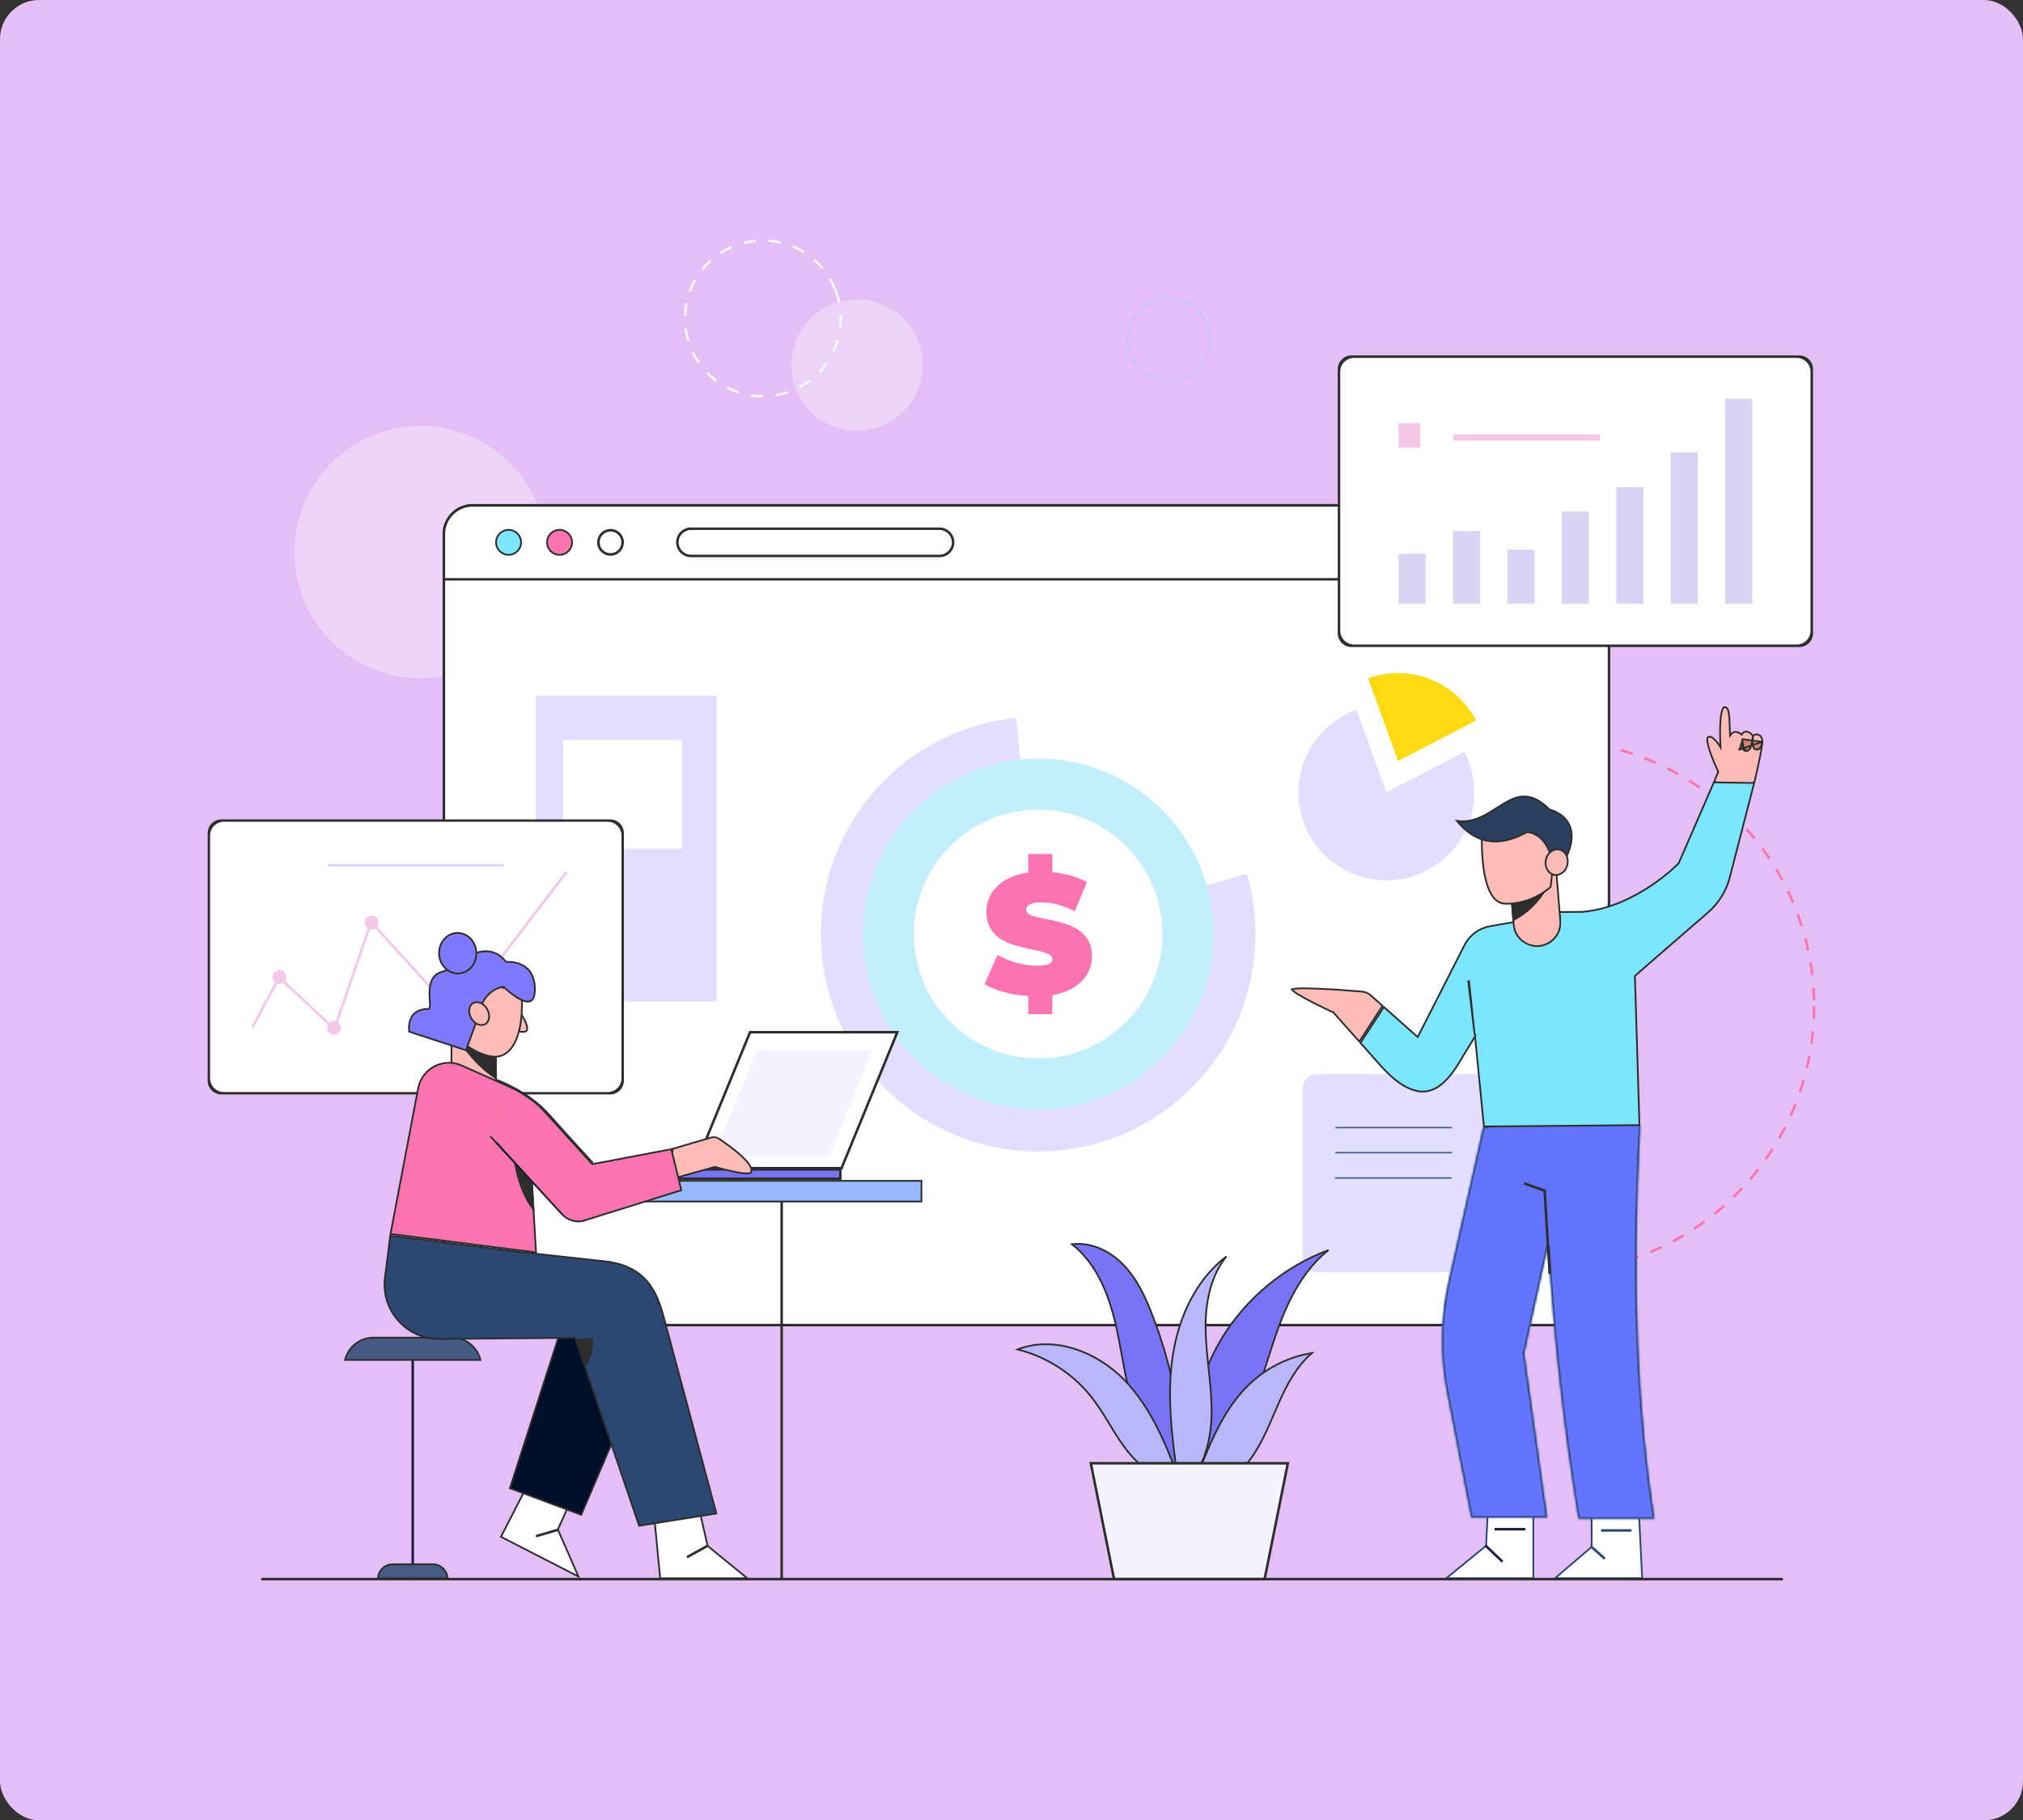 <svg width="828" height="745" viewBox="0 0 828 745" fill="none" xmlns="http://www.w3.org/2000/svg">
<rect x="0" y="0" width="828" height="745" fill="#333333" stroke="none"/>
<rect width="828" height="745" rx="16" fill="#E3BFF5"/>
<path opacity="0.4" d="M208.662 262.498C228.833 242.328 228.833 209.625 208.662 189.455C188.492 169.285 155.79 169.285 135.62 189.455C115.449 209.625 115.449 242.328 135.619 262.498C155.79 282.668 188.492 282.668 208.662 262.498Z" fill="white" fill-opacity="0.8"/>
<path opacity="0.4" d="M350.793 176.334C365.663 176.334 377.718 164.279 377.718 149.409C377.718 134.539 365.663 122.484 350.793 122.484C335.923 122.484 323.869 134.539 323.869 149.409C323.869 164.279 335.923 176.334 350.793 176.334Z" fill="white" fill-opacity="0.8"/>
<path d="M312.245 162.713C310.58 162.713 308.898 162.582 307.249 162.323L307.408 161.309C309.005 161.56 310.633 161.687 312.247 161.687L312.435 161.686L312.441 162.712L312.245 162.713ZM317.629 162.259L317.457 161.247C319.106 160.968 320.75 160.55 322.344 160.007L322.675 160.978C321.029 161.539 319.331 161.97 317.629 162.259ZM302.186 161.105C300.539 160.567 298.924 159.891 297.384 159.096L297.854 158.184C299.345 158.954 300.91 159.608 302.505 160.13L302.186 161.105ZM327.453 158.913L326.972 158.007C328.458 157.219 329.887 156.305 331.22 155.293L331.841 156.11C330.464 157.156 328.988 158.099 327.453 158.913ZM292.963 156.348C291.569 155.317 290.248 154.166 289.04 152.927L289.774 152.21C290.944 153.41 292.222 154.524 293.573 155.522L292.963 156.348ZM335.719 152.637L334.975 151.93C336.129 150.715 337.194 149.395 338.14 148.007L338.988 148.585C338.01 150.019 336.911 151.382 335.719 152.637ZM285.718 148.918C284.725 147.501 283.84 145.99 283.085 144.427L284.01 143.98C284.74 145.495 285.597 146.957 286.558 148.329L285.718 148.918ZM341.566 144.063L340.637 143.628C341.349 142.107 341.944 140.518 342.405 138.906L343.392 139.187C342.916 140.852 342.302 142.493 341.566 144.063ZM281.202 139.574C280.703 137.909 280.337 136.196 280.114 134.482L281.132 134.349C281.348 136.009 281.703 137.668 282.185 139.28L281.202 139.574ZM344.415 134.083L343.396 133.962C343.539 132.753 343.611 131.524 343.611 130.309C343.611 129.849 343.601 129.383 343.58 128.924L344.605 128.878C344.626 129.352 344.637 129.834 344.637 130.309C344.637 131.565 344.562 132.834 344.415 134.083ZM280.886 129.312L279.861 129.279C279.917 127.549 280.115 125.808 280.449 124.105L281.456 124.303C281.132 125.951 280.94 127.637 280.886 129.312ZM342.949 123.923C342.606 122.287 342.126 120.659 341.523 119.086L342.48 118.718C343.104 120.343 343.599 122.023 343.953 123.712L342.949 123.923ZM282.821 119.449L281.858 119.093C282.459 117.468 283.196 115.88 284.048 114.371L284.942 114.875C284.116 116.337 283.403 117.875 282.821 119.449ZM341.429 118.846C340.814 117.279 340.07 115.754 339.219 114.315L340.102 113.793C340.981 115.279 341.749 116.853 342.384 118.471L341.429 118.846ZM287.764 110.699L286.963 110.058C288.047 108.703 289.247 107.428 290.532 106.268L291.22 107.029C289.976 108.153 288.813 109.388 287.764 110.699ZM336.311 110.199C335.236 108.913 334.047 107.704 332.778 106.606L333.449 105.829C334.761 106.964 335.988 108.212 337.099 109.541L336.311 110.199ZM295.222 103.966L294.666 103.103C296.118 102.168 297.662 101.34 299.255 100.645L299.665 101.585C298.123 102.259 296.628 103.06 295.222 103.966ZM328.712 103.626C327.284 102.746 325.772 101.975 324.222 101.333L324.614 100.385C326.215 101.047 327.775 101.844 329.25 102.752L328.712 103.626ZM304.432 99.939L304.175 98.945C305.857 98.51 307.582 98.21 309.305 98.053L309.398 99.075C307.731 99.228 306.06 99.518 304.432 99.939ZM319.423 99.784C317.789 99.398 316.112 99.142 314.439 99.023L314.512 98C316.24 98.123 317.971 98.387 319.66 98.786L319.423 99.784Z" fill="#F4F6F9"/>
<path d="M635.471 521.267L635.453 520.241C637.153 520.212 638.869 520.143 640.554 520.035L640.619 521.059C638.919 521.167 637.187 521.237 635.471 521.267ZM630.319 521.237C628.61 521.188 626.879 521.098 625.175 520.969L625.252 519.947C626.941 520.074 628.656 520.163 630.349 520.212L630.319 521.237ZM645.75 520.61L645.637 519.591C647.322 519.403 649.024 519.174 650.695 518.908L650.856 519.921C649.17 520.189 647.452 520.421 645.75 520.61ZM620.048 520.461C618.354 520.253 616.639 520.001 614.95 519.712L615.123 518.701C616.797 518.987 618.496 519.237 620.173 519.443L620.048 520.461ZM655.924 518.993L655.715 517.988C657.378 517.642 659.05 517.253 660.686 516.832L660.941 517.825C659.291 518.25 657.602 518.643 655.924 518.993ZM609.895 518.724C608.224 518.356 606.54 517.944 604.89 517.498L605.158 516.507C606.792 516.949 608.461 517.358 610.115 517.722L609.895 518.724ZM665.899 516.421L665.597 515.44C667.217 514.94 668.845 514.394 670.435 513.818L670.785 514.784C669.179 515.364 667.535 515.915 665.899 516.421ZM599.951 516.034C598.324 515.51 596.683 514.938 595.074 514.335L595.434 513.374C597.028 513.972 598.654 514.538 600.265 515.058L599.951 516.034ZM675.574 512.921L675.18 511.973C676.735 511.326 678.301 510.631 679.834 509.906L680.272 510.834C678.725 511.565 677.145 512.267 675.574 512.921ZM590.284 512.406C588.709 511.728 587.13 511.003 585.593 510.252L586.043 509.331C587.566 510.074 589.129 510.792 590.689 511.463L590.284 512.406ZM684.869 508.527L684.387 507.621C685.879 506.827 687.373 505.987 688.829 505.122L689.353 506.004C687.883 506.877 686.375 507.726 684.869 508.527ZM581.01 507.88C579.512 507.059 578.01 506.19 576.546 505.295L577.08 504.42C578.531 505.306 580.019 506.167 581.503 506.98L581.01 507.88ZM693.715 503.273L693.15 502.416C694.567 501.482 695.976 500.505 697.34 499.511L697.945 500.34C696.568 501.343 695.145 502.33 693.715 503.273ZM572.209 502.503C570.797 501.546 569.384 500.539 568.01 499.512L568.625 498.69C569.985 499.708 571.386 500.705 572.785 501.654L572.209 502.503ZM702.033 497.21L701.391 496.41C702.711 495.35 704.023 494.245 705.293 493.123L705.972 493.892C704.69 495.024 703.365 496.14 702.033 497.21ZM563.956 496.326C562.635 495.237 561.323 494.103 560.057 492.956L560.747 492.196C562.001 493.332 563.3 494.456 564.609 495.534L563.956 496.326ZM709.752 490.393L709.038 489.656C710.253 488.477 711.458 487.252 712.617 486.017L713.365 486.719C712.195 487.966 710.979 489.202 709.752 490.393ZM556.321 489.407C555.106 488.198 553.907 486.947 552.756 485.689L553.512 484.996C554.653 486.242 555.841 487.482 557.045 488.68L556.321 489.407ZM716.803 482.88L716.023 482.214C717.126 480.922 718.211 479.589 719.248 478.254L720.058 478.884C719.012 480.231 717.917 481.576 716.803 482.88ZM549.369 481.809C548.274 480.493 547.197 479.136 546.168 477.776L546.986 477.157C548.005 478.505 549.072 479.849 550.157 481.152L549.369 481.809ZM723.123 474.737L722.284 474.147C723.261 472.758 724.217 471.33 725.125 469.901L725.99 470.451C725.074 471.893 724.11 473.335 723.123 474.737ZM543.161 473.597C542.196 472.188 541.252 470.737 540.353 469.284L541.226 468.744C542.116 470.184 543.052 471.622 544.007 473.017L543.161 473.597ZM728.653 466.034L727.763 465.525C728.603 464.055 729.42 462.542 730.192 461.029L731.106 461.495C730.327 463.023 729.501 464.55 728.653 466.034ZM537.752 464.844C536.923 463.35 536.119 461.817 535.364 460.288L536.283 459.834C537.032 461.348 537.828 462.867 538.649 464.346L537.752 464.844ZM733.343 456.843L732.407 456.421C733.108 454.87 733.779 453.285 734.402 451.711L735.356 452.089C734.727 453.678 734.05 455.277 733.343 456.843ZM533.193 455.627C532.509 454.062 531.853 452.461 531.246 450.87L532.205 450.504C532.806 452.08 533.455 453.665 534.133 455.215L533.193 455.627ZM737.141 447.244L736.171 446.912C736.718 445.311 737.235 443.673 737.707 442.045L738.692 442.33C738.216 443.975 737.694 445.628 737.141 447.244ZM529.522 446.015C528.987 444.386 528.485 442.727 528.03 441.083L529.019 440.81C529.469 442.438 529.966 444.082 530.497 445.694L529.522 446.015ZM740.007 437.349L739.009 437.11C739.402 435.466 739.762 433.787 740.078 432.12L741.086 432.311C740.767 433.994 740.404 435.69 740.007 437.349ZM526.774 436.086C526.398 434.424 526.056 432.725 525.756 431.035L526.766 430.856C527.063 432.53 527.403 434.213 527.775 435.859L526.774 436.086ZM741.924 427.227L740.908 427.084C741.144 425.412 741.344 423.707 741.501 422.015L742.522 422.11C742.363 423.818 742.162 425.54 741.924 427.227ZM524.978 425.943C524.76 424.252 524.579 422.529 524.439 420.819L525.462 420.736C525.6 422.429 525.779 424.137 525.995 425.812L524.978 425.943ZM742.881 416.971L741.856 416.924C741.934 415.238 741.974 413.521 741.974 411.822H743C743 413.537 742.96 415.27 742.881 416.971ZM524.142 415.676C524.098 414.403 524.076 413.106 524.076 411.822C524.076 411.388 524.078 410.956 524.083 410.524L525.109 410.536C525.104 410.964 525.102 411.392 525.102 411.822C525.102 413.094 525.124 414.379 525.167 415.641L524.142 415.676ZM741.945 409.3C741.907 407.604 741.827 405.889 741.711 404.201L742.734 404.13C742.852 405.833 742.932 407.564 742.971 409.277L741.945 409.3ZM525.287 405.435L524.262 405.376C524.362 403.664 524.502 401.936 524.681 400.241L525.702 400.349C525.524 402.028 525.385 403.739 525.287 405.435ZM741.238 399.12C741.042 397.441 740.803 395.741 740.528 394.066L741.54 393.9C741.818 395.59 742.06 397.306 742.257 399.001L741.238 399.12ZM526.354 395.288L525.34 395.133C525.599 393.44 525.901 391.734 526.239 390.06L527.245 390.263C526.91 391.921 526.611 393.612 526.354 395.288ZM739.579 389.051C739.226 387.398 738.828 385.728 738.395 384.087L739.387 383.825C739.824 385.482 740.226 387.168 740.582 388.837L739.579 389.051ZM528.372 385.285L527.377 385.035C527.795 383.376 528.257 381.705 528.752 380.069L529.734 380.367C529.244 381.986 528.785 383.642 528.372 385.285ZM736.976 379.185C736.467 377.569 735.912 375.944 735.327 374.355L736.29 374.001C736.88 375.604 737.44 377.245 737.955 378.876L736.976 379.185ZM531.332 375.505L530.366 375.162C530.94 373.546 531.56 371.923 532.21 370.339L533.159 370.728C532.515 372.297 531.901 373.905 531.332 375.505ZM733.455 369.62C732.799 368.068 732.095 366.506 731.362 364.978L732.287 364.534C733.027 366.076 733.738 367.653 734.4 369.221L733.455 369.62ZM535.21 366.043L534.28 365.609C535.002 364.062 535.773 362.506 536.571 360.985L537.479 361.462C536.689 362.969 535.925 364.51 535.21 366.043ZM729.05 360.437C728.25 358.953 727.401 357.463 726.527 356.01L727.407 355.481C728.289 356.948 729.146 358.452 729.954 359.951L729.05 360.437ZM539.963 356.995L539.078 356.476C539.944 355.001 540.858 353.526 541.793 352.091L542.653 352.651C541.726 354.073 540.82 355.535 539.963 356.995ZM723.797 351.704C722.859 350.297 721.873 348.893 720.867 347.53L721.693 346.921C722.708 348.297 723.703 349.715 724.65 351.135L723.797 351.704ZM545.544 348.44L544.712 347.84C545.711 346.455 546.759 345.072 547.825 343.731L548.629 344.369C547.572 345.698 546.534 347.068 545.544 348.44ZM717.744 343.496C716.677 342.182 715.564 340.876 714.435 339.612L715.201 338.929C716.34 340.204 717.464 341.523 718.541 342.849L717.744 343.496ZM551.9 340.449L551.128 339.773C552.256 338.485 553.428 337.207 554.611 335.976L555.351 336.686C554.178 337.906 553.017 339.173 551.9 340.449ZM710.948 335.887C709.76 334.676 708.529 333.478 707.289 332.328L707.987 331.576C709.238 332.737 710.481 333.946 711.681 335.169L710.948 335.887ZM558.973 333.091L558.267 332.346C559.509 331.169 560.795 330.007 562.089 328.892L562.759 329.669C561.477 330.774 560.203 331.925 558.973 333.091ZM703.467 328.943C702.176 327.852 700.838 326.775 699.49 325.74L700.114 324.927C701.475 325.971 702.826 327.059 704.129 328.16L703.467 328.943ZM566.699 326.429L566.066 325.621C567.41 324.567 568.798 323.531 570.191 322.54L570.786 323.376C569.406 324.358 568.031 325.384 566.699 326.429ZM695.365 322.727C693.972 321.758 692.538 320.81 691.104 319.91L691.649 319.041C693.097 319.95 694.544 320.906 695.951 321.885L695.365 322.727ZM575.01 320.521L574.455 319.657C575.893 318.734 577.371 317.833 578.849 316.979L579.363 317.867C577.899 318.713 576.435 319.606 575.01 320.521ZM686.712 317.296C685.235 316.463 683.718 315.654 682.202 314.892L682.663 313.976C684.193 314.745 685.725 315.562 687.216 316.403L686.712 317.296ZM583.834 315.422L583.363 314.51C584.878 313.728 586.433 312.97 587.987 312.258L588.414 313.191C586.875 313.896 585.335 314.647 583.834 315.422ZM677.582 312.703C676.031 312.013 674.443 311.351 672.861 310.735L673.233 309.779C674.83 310.401 676.433 311.069 677.998 311.766L677.582 312.703ZM593.092 311.18L592.709 310.228C594.298 309.588 595.921 308.98 597.533 308.419L597.87 309.388C596.274 309.943 594.666 310.546 593.092 311.18ZM668.051 308.993C666.444 308.455 664.804 307.947 663.175 307.485L663.455 306.498C665.099 306.964 666.755 307.477 668.378 308.021L668.051 308.993ZM602.729 307.825L602.438 306.841C604.075 306.357 605.748 305.904 607.412 305.497L607.656 306.494C606.008 306.897 604.351 307.345 602.729 307.825ZM658.234 306.21C656.584 305.826 654.904 305.476 653.237 305.171L653.422 304.161C655.104 304.47 656.801 304.823 658.466 305.211L658.234 306.21ZM612.641 305.398L612.444 304.39C614.122 304.063 615.831 303.771 617.522 303.523L617.671 304.539C615.996 304.784 614.303 305.073 612.641 305.398ZM648.197 304.368C646.519 304.141 644.812 303.951 643.125 303.804L643.214 302.782C644.918 302.931 646.641 303.123 648.335 303.351L648.197 304.368ZM622.736 303.917L622.635 302.896C624.333 302.728 626.061 302.597 627.772 302.509L627.825 303.534C626.13 303.621 624.418 303.75 622.736 303.917ZM638.032 303.477C636.541 303.416 635.03 303.385 633.538 303.385C633.332 303.385 633.131 303.386 632.929 303.387L632.923 302.361C633.128 302.36 633.336 302.361 633.539 302.359C635.043 302.359 636.57 302.391 638.074 302.452L638.032 303.477Z" fill="#FB74AF"/>
<path d="M478.422 156.446C468.876 156.446 461.109 148.679 461.109 139.133C461.109 129.587 468.876 121.82 478.422 121.82C487.968 121.82 495.735 129.587 495.735 139.133C495.734 148.679 487.968 156.446 478.422 156.446ZM478.422 122.59C469.3 122.59 461.878 130.011 461.878 139.133C461.878 148.255 469.3 155.676 478.422 155.676C487.544 155.676 494.965 148.255 494.965 139.133C494.965 130.011 487.544 122.59 478.422 122.59Z" fill="#CBC1FE"/>
<path d="M658.547 218.594V530.565C658.547 537.059 653.283 542.322 646.799 542.322H193.437C186.943 542.322 181.68 537.059 181.68 530.565V218.594C181.68 212.099 186.943 206.836 193.437 206.836H646.799C653.283 206.836 658.547 212.099 658.547 218.594Z" fill="white"/>
<path d="M646.799 542.833H193.437C186.671 542.833 181.167 537.328 181.167 530.562V218.591C181.167 211.825 186.671 206.32 193.437 206.32H646.799C653.559 206.32 659.06 211.825 659.06 218.591V530.562C659.06 537.328 653.559 542.833 646.799 542.833ZM193.437 207.346C187.237 207.346 182.192 212.391 182.192 218.591V530.562C182.192 536.762 187.237 541.807 193.437 541.807H646.799C652.994 541.807 658.034 536.762 658.034 530.562V218.591C658.034 212.391 652.994 207.346 646.799 207.346H193.437Z" fill="#2D2D2D"/>
<path d="M658.547 218.594V237.102H181.68V218.594C181.68 212.099 186.943 206.836 193.437 206.836H646.799C653.283 206.836 658.547 212.099 658.547 218.594Z" fill="white"/>
<path d="M659.06 237.613H181.167V218.591C181.167 211.825 186.671 206.32 193.437 206.32H646.799C653.559 206.32 659.06 211.825 659.06 218.591V237.613ZM182.192 236.587H658.034V218.591C658.034 212.391 652.994 207.346 646.799 207.346H193.437C187.237 207.346 182.192 212.391 182.192 218.591V236.587Z" fill="#2D2D2D"/>
<path d="M213.276 221.964C213.276 224.791 210.984 227.083 208.157 227.083C205.33 227.083 203.038 224.791 203.038 221.964C203.038 219.137 205.33 216.845 208.157 216.845C210.984 216.845 213.276 219.137 213.276 221.964Z" fill="#7CE6FE" stroke="#2D2D2D" stroke-width="0.706"/>
<path d="M223.899 221.964C223.899 219.142 226.196 216.845 229.018 216.845C231.841 216.845 234.138 219.142 234.138 221.964C234.138 224.787 231.841 227.083 229.018 227.083C226.196 227.083 223.899 224.786 223.899 221.964Z" fill="#FB74AF" stroke="#2D2D2D" stroke-width="0.706"/>
<path d="M249.88 227.436C246.863 227.436 244.408 224.981 244.408 221.964C244.408 218.947 246.863 216.492 249.88 216.492C252.897 216.492 255.352 218.947 255.352 221.964C255.352 224.981 252.898 227.436 249.88 227.436ZM249.88 217.518C247.428 217.518 245.434 219.513 245.434 221.964C245.434 224.415 247.429 226.41 249.88 226.41C252.331 226.41 254.326 224.415 254.326 221.964C254.326 219.513 252.332 217.518 249.88 217.518Z" fill="#2D2D2D"/>
<path d="M384.519 228.051H282.819C279.46 228.051 276.727 225.318 276.727 221.959C276.727 218.6 279.46 215.867 282.819 215.867H384.52C387.879 215.867 390.611 218.6 390.611 221.959C390.611 225.318 387.878 228.051 384.519 228.051ZM282.819 216.893C280.026 216.893 277.753 219.166 277.753 221.959C277.753 224.752 280.026 227.025 282.819 227.025H384.52C387.313 227.025 389.585 224.752 389.585 221.959C389.585 219.166 387.313 216.893 384.52 216.893H282.819Z" fill="#2D2D2D"/>
<path d="M513.849 382.275C513.849 431.399 474.031 471.228 424.907 471.228C375.783 471.228 335.954 431.399 335.954 382.275C335.954 336.188 371.012 298.288 415.909 293.773L418.874 322.963C388.792 325.989 365.307 351.393 365.307 382.275C365.307 415.199 391.993 441.884 424.907 441.884C457.82 441.884 484.496 415.199 484.496 382.275C484.496 376.529 483.686 370.979 482.167 365.726L510.371 357.579C512.639 365.418 513.849 373.708 513.849 382.275Z" fill="#E3DDFF"/>
<path d="M424.905 454.091C464.569 454.091 496.723 421.936 496.723 382.272C496.723 342.608 464.569 310.453 424.905 310.453C385.24 310.453 353.086 342.608 353.086 382.272C353.086 421.936 385.24 454.091 424.905 454.091Z" fill="white"/>
<path opacity="0.5" d="M424.905 454.091C464.569 454.091 496.723 421.936 496.723 382.272C496.723 342.608 464.569 310.453 424.905 310.453C385.24 310.453 353.086 342.608 353.086 382.272C353.086 421.936 385.24 454.091 424.905 454.091Z" fill="#86E1F6"/>
<path d="M424.904 433.164C452.999 433.164 475.774 410.383 475.774 382.281C475.774 354.179 452.999 331.398 424.904 331.398C396.81 331.398 374.035 354.179 374.035 382.281C374.035 410.383 396.81 433.164 424.904 433.164Z" fill="white"/>
<path d="M430.711 407.295V415.03H420.884V407.644C413.917 407.227 407.159 405.343 402.978 402.766L408.271 390.777C412.873 393.496 419 395.238 424.367 395.238C429.037 395.238 430.71 394.262 430.71 392.588C430.71 386.456 403.743 391.404 403.743 373.213C403.743 365.335 409.457 358.715 420.883 357.112V349.516H430.71V356.973C435.862 357.461 440.883 358.786 444.855 361.016L439.908 372.934C435.096 370.494 430.569 369.311 426.319 369.311C421.508 369.311 419.976 370.704 419.976 372.375C419.976 378.232 446.943 373.352 446.943 391.333C446.943 398.862 441.508 405.414 430.711 407.295Z" fill="#FB74AF"/>
<path d="M735.9 145.977H553.683C550.566 145.977 548.039 148.504 548.039 151.621V258.653C548.039 261.771 550.566 264.298 553.683 264.298H735.9C739.018 264.298 741.545 261.771 741.545 258.653V151.621C741.545 148.504 739.018 145.977 735.9 145.977Z" fill="white"/>
<path d="M742.058 259.164C742.058 262.281 739.531 264.808 736.413 264.808H553.17C550.053 264.808 547.526 262.281 547.526 259.164V151.105C547.526 147.988 550.053 145.461 553.17 145.461H736.413C739.531 145.461 742.058 147.988 742.058 151.105V259.164ZM548.552 258.138C548.552 261.255 551.079 263.782 554.196 263.782H735.388C738.505 263.782 741.032 261.255 741.032 258.138V152.131C741.032 149.014 738.505 146.487 735.388 146.487H554.196C551.079 146.487 548.552 149.014 548.552 152.131V258.138Z" fill="#2D2D2D"/>
<path d="M583.537 226.641H572.4V247.093H583.537V226.641Z" fill="#D9D4F4"/>
<path d="M605.812 217.297H594.675V247.095H605.812V217.297Z" fill="#D9D4F4"/>
<path d="M628.087 224.93H616.949V247.088H628.087V224.93Z" fill="#D9D4F4"/>
<path d="M650.361 209.344H639.224V247.094H650.361V209.344Z" fill="#D9D4F4"/>
<path d="M672.636 199.367H661.499V247.09H672.636V199.367Z" fill="#D9D4F4"/>
<path d="M694.911 185.125H683.773V247.092H694.911V185.125Z" fill="#D9D4F4"/>
<path d="M717.185 163.188H706.048V247.089H717.185V163.188Z" fill="#D9D4F4"/>
<path d="M581.251 173.141H572.4V183.162H581.251V173.141Z" fill="#F3C7E5"/>
<path d="M654.871 177.781H594.929V180.35H654.871V177.781Z" fill="#F3C7E5"/>
<path d="M567.425 324.283L555.169 290.43C541.323 295.443 531.429 308.706 531.429 324.283C531.429 344.163 547.545 360.279 567.425 360.279C587.305 360.279 603.422 344.163 603.422 324.283C603.422 318.3 601.954 312.664 599.372 307.7L567.425 324.283Z" fill="#E3DDFF"/>
<path d="M604.16 294.875C598.161 283.343 586.111 275.461 572.213 275.461C567.909 275.461 563.783 276.219 559.957 277.604L572.213 311.457L604.16 294.875Z" fill="#FEDA14"/>
<path d="M612.735 439.633H538.867C535.75 439.633 533.223 442.16 533.223 445.277V515.041C533.223 518.158 535.75 520.686 538.867 520.686H612.735C615.852 520.686 618.379 518.159 618.379 515.041V445.277C618.379 442.16 615.852 439.633 612.735 439.633Z" fill="#E3DDFF"/>
<path d="M594.268 461.18H546.56V461.779H594.268V461.18Z" fill="#465D85"/>
<path d="M594.268 471.438H546.56V472.037H594.268V471.438Z" fill="#465D85"/>
<path d="M594.131 481.812H546.422V482.412H594.131V481.812Z" fill="#465D85"/>
<path d="M293.321 284.711H219.271V409.881H293.321V284.711Z" fill="#E3DDFF"/>
<path d="M279.12 302.828H230.557V347.287H279.12V302.828Z" fill="white"/>
<path d="M249.22 335.828H91.134C88.017 335.828 85.49 338.355 85.49 341.472V441.782C85.49 444.899 88.017 447.426 91.134 447.426H249.22C252.337 447.426 254.864 444.899 254.864 441.782V341.472C254.864 338.355 252.337 335.828 249.22 335.828Z" fill="white"/>
<path d="M255.354 442.277C255.354 445.394 252.827 447.921 249.71 447.921H90.644C87.527 447.921 85 445.394 85 442.277V340.988C85 337.871 87.527 335.344 90.644 335.344H249.71C252.827 335.344 255.354 337.871 255.354 340.988V442.277ZM85.98 441.297C85.98 444.415 88.507 446.942 91.624 446.942H248.73C251.847 446.942 254.374 444.415 254.374 441.297V341.968C254.374 338.85 251.847 336.323 248.73 336.323H91.624C88.507 336.323 85.98 338.85 85.98 341.968V441.297Z" fill="#2D2D2D"/>
<path d="M103.335 420.478L114.279 399.959L136.85 421.162L151.898 377.387L179.942 408.166L198.409 400.643L231.925 356.867" fill="white"/>
<path d="M137.078 422.079L114.417 400.79L103.788 420.719L102.883 420.236L114.142 399.125L136.624 420.244L151.695 376.401L180.08 407.556L198.087 400.219L231.518 356.555L232.333 357.178L198.733 401.064L179.804 408.776L179.563 408.511L152.103 378.371L137.078 422.079Z" fill="#F3C7E5"/>
<path d="M114.364 402.698C115.923 402.698 117.186 401.434 117.186 399.876C117.186 398.318 115.923 397.055 114.364 397.055C112.806 397.055 111.543 398.318 111.543 399.876C111.543 401.434 112.806 402.698 114.364 402.698Z" fill="#F3C7E5"/>
<path d="M136.68 423.471C138.238 423.471 139.501 422.208 139.501 420.65C139.501 419.091 138.238 417.828 136.68 417.828C135.121 417.828 133.858 419.091 133.858 420.65C133.858 422.208 135.121 423.471 136.68 423.471Z" fill="#F3C7E5"/>
<path d="M152.07 380.377C153.628 380.377 154.891 379.114 154.891 377.556C154.891 375.998 153.628 374.734 152.07 374.734C150.511 374.734 149.248 375.998 149.248 377.556C149.248 379.114 150.511 380.377 152.07 380.377Z" fill="#F3C7E5"/>
<path d="M206.087 353.625H134.268V354.651H206.087V353.625Z" fill="#D9D4F4"/>
<path d="M510.318 579.587C505.45 589.792 498.181 599.378 488.413 604.65C485.643 585.098 489.828 564.624 500.07 547.738C510.056 531.274 525.729 518.339 543.764 511.606C534.014 519.272 527.908 530.825 523.582 542.444C521.87 547.043 520.376 551.73 518.885 556.406C518.374 558.012 517.862 559.616 517.343 561.215C515.307 567.477 513.142 573.667 510.318 579.587Z" fill="#7974F5" stroke="#2D2D2D" stroke-width="0.706"/>
<path d="M471.75 538.485C479.677 559.15 484.106 581.152 484.799 603.274C474.956 598.323 468.221 588.099 464.52 577.471C462.472 571.59 461.167 565.504 460.007 559.356C459.717 557.82 459.436 556.279 459.155 554.737C458.313 550.115 457.468 545.48 456.371 540.912C453.508 528.991 448.459 516.841 438.776 509.231C446.415 508.215 454.235 511.932 459.692 517.524L459.944 517.278L459.692 517.524C465.341 523.315 468.828 530.869 471.75 538.485ZM485.557 605.283C485.551 604.992 485.544 604.701 485.537 604.41C485.952 604.598 486.372 604.778 486.797 604.949L485.557 605.283Z" fill="#7974F5" stroke="#2D2D2D" stroke-width="0.706"/>
<path d="M459.932 564.525C471.034 575.851 477.201 590.984 482.786 605.951C474.907 606.136 467.31 600.994 462.108 594.684C459.206 591.164 456.803 587.275 454.407 583.347C454.303 583.177 454.199 583.006 454.095 582.835C451.807 579.082 449.506 575.307 446.775 571.838L446.498 572.056L446.775 571.838C439.207 562.224 428.371 555.238 416.499 552.29C431.197 546.513 448.737 553.106 459.932 564.525ZM483.823 606.714C483.81 606.678 483.797 606.642 483.783 606.606C483.865 606.6 483.947 606.593 484.028 606.586L483.823 606.714Z" fill="#B9B6F9" stroke="#2D2D2D" stroke-width="0.706"/>
<path d="M486.581 606.626L482.129 605.888C479.794 589.045 477.492 571.991 479.943 555.233C482.251 539.455 489.381 523.742 501.957 514.224C495.618 521.994 493.452 532.672 493.448 542.739C493.446 548.311 494.01 553.854 494.594 559.377C494.621 559.622 494.647 559.868 494.673 560.114C495.233 565.395 495.792 570.659 495.882 575.944C496.07 586.943 493.896 598.552 486.581 606.626Z" fill="#B9B6F9" stroke="#2D2D2D" stroke-width="0.706"/>
<path d="M491.335 609.82L490.103 603.767C495.585 589.801 501.408 575.41 512.486 565.461L512.25 565.199L512.486 565.461C519.297 559.344 527.893 555.239 536.928 553.769C530.72 559.135 526.737 566.65 523.424 574.107C522.744 575.637 522.084 577.176 521.425 578.713C518.694 585.078 515.974 591.418 511.939 596.972C506.995 603.777 499.629 609.341 491.335 609.82Z" fill="#B9B6F9" stroke="#2D2D2D" stroke-width="0.706"/>
<path d="M517.603 646.28H455.968L446.466 598.867H527.105L517.603 646.28Z" fill="#F5F3FF"/>
<path d="M518.023 646.791H455.548L445.841 598.352H527.732L518.023 646.791ZM456.389 645.765H517.183L526.479 599.378H447.092L456.389 645.765Z" fill="#2D2D2D"/>
<path d="M608.252 632.485L609.123 615.496L627.594 618.074V645.925H591.962L608.123 632.741L608.244 632.642L608.252 632.485Z" fill="white" stroke="#2C4772" stroke-width="0.706"/>
<path d="M608.272 632.085L607.565 632.828L614.624 639.542L615.331 638.799L608.272 632.085Z" fill="#1B1B43"/>
<path d="M624.363 625.336H611.71V626.362H624.363V625.336Z" fill="#1B1B43"/>
<path d="M651.464 632.912V616.833L670.82 619.413L672.124 645.924H636.473L651.341 633.18L651.464 633.075V632.912Z" fill="white" stroke="#2C4772" stroke-width="0.706"/>
<path d="M656.476 637.816L651.263 633.211L651.475 632.971L656.688 637.576L656.476 637.816Z" fill="#1B1B43" stroke="#2C4772" stroke-width="0.706"/>
<path d="M655.666 626.517V626.197H667.444V626.517H655.666Z" fill="#1B1B43" stroke="#2C4772" stroke-width="0.706"/>
<mask id="path-60-inside-1_11_4980" fill="white">
<path fill-rule="evenodd" clip-rule="evenodd" d="M631.685 455.164C631.68 454.74 631.675 454.316 631.67 453.892L648.888 442.414L671.388 460.841C667.764 528.503 670.694 579.537 677.175 621.562H646.018C639.975 584.675 635.866 547.358 633.626 509.626L623.882 553.917L633.31 621.149H602.154L592.251 569.936C589.319 554.774 589.555 539.171 592.942 524.105L607.04 461.406L631.685 455.164Z"/>
</mask>
<path fill-rule="evenodd" clip-rule="evenodd" d="M631.685 455.164C631.68 454.74 631.675 454.316 631.67 453.892L648.888 442.414L671.388 460.841C667.764 528.503 670.694 579.537 677.175 621.562H646.018C639.975 584.675 635.866 547.358 633.626 509.626L623.882 553.917L633.31 621.149H602.154L592.251 569.936C589.319 554.774 589.555 539.171 592.942 524.105L607.04 461.406L631.685 455.164Z" fill="#6375FD"/>
<path d="M631.67 453.892L631.279 453.305L630.961 453.518L630.965 453.9L631.67 453.892ZM631.685 455.164L631.858 455.848L632.398 455.711L632.391 455.155L631.685 455.164ZM648.888 442.414L649.335 441.868L648.931 441.537L648.497 441.827L648.888 442.414ZM671.388 460.841L672.092 460.878L672.111 460.521L671.835 460.295L671.388 460.841ZM677.175 621.562V622.268H677.997L677.872 621.455L677.175 621.562ZM646.018 621.562L645.322 621.676L645.419 622.268H646.018V621.562ZM633.626 509.626L634.33 509.584L632.937 509.474L633.626 509.626ZM623.882 553.917L623.193 553.766L623.165 553.89L623.183 554.015L623.882 553.917ZM633.31 621.149V621.855H634.122L634.009 621.051L633.31 621.149ZM602.154 621.149L601.461 621.283L601.572 621.855H602.154V621.149ZM592.251 569.936L592.944 569.802H592.944L592.251 569.936ZM592.942 524.105L592.254 523.95L592.254 523.95L592.942 524.105ZM607.04 461.406L606.867 460.722L606.447 460.829L606.351 461.252L607.04 461.406ZM630.965 453.9C630.97 454.324 630.975 454.749 630.98 455.173L632.391 455.155C632.385 454.732 632.381 454.308 632.376 453.884L630.965 453.9ZM648.497 441.827L631.279 453.305L632.062 454.479L649.28 443.001L648.497 441.827ZM671.835 460.295L649.335 441.868L648.441 442.96L670.941 461.387L671.835 460.295ZM677.872 621.455C671.4 579.485 668.47 528.501 672.092 460.878L670.683 460.803C667.057 528.505 669.988 579.589 676.477 621.67L677.872 621.455ZM646.018 622.268H677.175V620.857H646.018V622.268ZM632.921 509.668C635.163 547.423 639.275 584.765 645.322 621.676L646.715 621.448C640.675 584.586 636.569 547.293 634.33 509.584L632.921 509.668ZM624.571 554.069L634.315 509.777L632.937 509.474L623.193 553.766L624.571 554.069ZM634.009 621.051L624.58 553.819L623.183 554.015L632.612 621.247L634.009 621.051ZM602.154 621.855H633.31V620.444H602.154V621.855ZM591.558 570.07L601.461 621.283L602.847 621.015L592.944 569.802L591.558 570.07ZM592.254 523.95C588.845 539.111 588.608 554.813 591.558 570.07L592.944 569.802C590.03 554.736 590.264 539.23 593.63 524.259L592.254 523.95ZM606.351 461.252L592.254 523.95L593.63 524.259L607.728 461.561L606.351 461.252ZM631.512 454.48L606.867 460.722L607.213 462.09L631.858 455.848L631.512 454.48Z" fill="#2C4772" mask="url(#path-60-inside-1_11_4980)"/>
<path d="M633.77 521.487C633.691 520.196 631.917 491.36 631.732 487.707L623.591 484.746L623.941 483.781L632.743 486.982V487.341C632.745 487.973 634.086 509.911 634.794 521.424L633.77 521.487Z" fill="#2D2D2D"/>
<path d="M703.496 304.774L703.497 304.775L703.497 304.775L703.497 304.775L704.222 305.894L704.145 304.562L703.793 304.583C704.145 304.562 704.145 304.562 704.145 304.562L704.145 304.562L704.145 304.56L704.144 304.551L704.142 304.519L704.135 304.391C704.13 304.28 704.122 304.115 704.112 303.905C704.093 303.486 704.07 302.887 704.051 302.167C704.013 300.726 703.993 298.806 704.065 296.885C704.137 294.959 704.3 293.049 704.623 291.621C704.786 290.905 704.983 290.335 705.213 289.949C705.445 289.558 705.666 289.425 705.86 289.417L705.845 289.065L705.86 289.417C706.116 289.406 706.321 289.454 706.492 289.545C706.664 289.637 706.822 289.784 706.965 289.999C707.258 290.441 707.468 291.135 707.615 292.091C707.841 293.561 707.905 295.525 707.98 297.881C708.003 298.589 708.027 299.332 708.057 300.107L708.095 301.101L708.69 300.307C708.69 300.307 708.691 300.307 708.691 300.307C708.691 300.306 708.691 300.306 708.691 300.306L708.7 300.296C708.708 300.286 708.722 300.269 708.741 300.248C708.78 300.206 708.841 300.144 708.922 300.076C709.085 299.938 709.328 299.774 709.645 299.667C710.258 299.462 711.231 299.443 712.568 300.444L712.881 300.678L713.082 300.343C713.36 299.88 713.702 299.629 714.058 299.512C714.421 299.393 714.829 299.402 715.245 299.513C716.091 299.739 716.878 300.359 717.212 300.917L717.461 301.332L717.78 300.968C717.927 300.8 718.232 300.647 718.646 300.601C719.051 300.556 719.516 300.619 719.94 300.827C720.36 301.034 720.746 301.385 721.001 301.931C721.257 302.479 721.391 303.243 721.268 304.285C720.946 307.03 720.148 310.959 719.427 314.211C719.068 315.835 718.728 317.286 718.479 318.332C718.354 318.855 718.252 319.276 718.181 319.566C718.145 319.711 718.118 319.824 718.099 319.9L718.098 319.903L710.199 326.445L701.656 319.733L703.22 316.005L703.281 315.86L703.213 315.717L702.895 315.868C703.213 315.717 703.213 315.717 703.213 315.717L703.213 315.717L703.212 315.715L703.209 315.708L703.196 315.682L703.147 315.576C703.104 315.483 703.04 315.347 702.96 315.172C702.8 314.823 702.572 314.323 702.306 313.717C701.772 312.504 701.082 310.871 700.452 309.188C699.82 307.502 699.255 305.779 698.966 304.381C698.821 303.68 698.749 303.08 698.767 302.614C698.786 302.131 698.897 301.88 699.022 301.771C699.379 301.462 699.786 301.434 700.26 301.613C700.751 301.798 701.275 302.195 701.768 302.672C702.255 303.144 702.688 303.67 703.001 304.081C703.157 304.286 703.281 304.46 703.367 304.583C703.41 304.645 703.442 304.693 703.464 304.726L703.489 304.763L703.495 304.772L703.496 304.774Z" fill="#FEBCB6" stroke="#2D2D2D" stroke-width="0.706"/>
<path d="M636.087 373.285L647.791 373.192L647.805 373.192L647.819 373.191C658.847 372.207 668.653 367.239 675.689 362.532C679.21 360.177 682.043 357.883 683.997 356.178C684.974 355.325 685.732 354.619 686.246 354.125C686.503 353.878 686.699 353.685 686.831 353.552C686.897 353.486 686.948 353.435 686.981 353.401L687.02 353.361L687.03 353.351L687.032 353.348L687.033 353.348C687.033 353.348 687.033 353.347 686.779 353.103L687.033 353.347L687.077 353.302L687.103 353.243L701.457 320.2L717.959 320.446L707.984 359.1C706.553 364.645 703.47 369.623 699.145 373.376L663.555 404.249L636.087 373.285Z" fill="#7CE6FE" stroke="#2D2D2D" stroke-width="0.706"/>
<path d="M607.359 461.043L601.461 401.319L612.126 383.135L635.303 373.323L668.819 388.558L671.024 460.481L607.359 461.043Z" fill="#7CE6FE" stroke="#2D2D2D" stroke-width="0.706"/>
<path d="M557.448 405.825L557.448 405.825C558.773 405.935 560.021 406.472 561.016 407.355L565.875 411.667L556.346 426.278C553.244 422.787 550.141 419.296 547.039 415.805L545.792 414.401L545.742 414.345L545.674 414.314L545.528 414.635C545.674 414.314 545.674 414.314 545.674 414.314L545.673 414.314L545.671 414.313L545.662 414.309L545.626 414.292L545.485 414.228C545.361 414.171 545.18 414.088 544.948 413.981C544.486 413.766 543.824 413.458 543.03 413.082C541.441 412.33 539.32 411.305 537.192 410.217C535.063 409.128 532.933 407.98 531.323 406.978C530.516 406.476 529.85 406.017 529.381 405.626C529.146 405.43 528.97 405.258 528.851 405.113C528.782 405.028 528.742 404.963 528.719 404.917C528.72 404.917 528.722 404.916 528.723 404.915C528.828 404.859 529.018 404.797 529.308 404.741C529.881 404.629 530.737 404.558 531.816 404.522C533.967 404.45 536.937 404.521 540.146 404.665C546.561 404.952 553.893 405.529 557.448 405.825ZM528.669 404.949C528.666 404.952 528.664 404.954 528.664 404.954C528.664 404.954 528.665 404.952 528.669 404.949Z" fill="#FEBCB6" stroke="#2D2D2D" stroke-width="0.706"/>
<path d="M579.921 424.132L580.263 424.435L580.47 424.028L599.433 386.756C601.493 382.707 605.338 379.864 609.813 379.082L628.257 375.859L616.519 399.086L604.47 422.928L596.915 435.383L596.914 435.384C595.325 438.034 593.335 440.671 591.117 442.801C588.108 445.688 584.243 447.394 580.117 446.528C576.011 445.666 572.404 443.242 569.139 440.255C566.573 437.906 564.24 435.232 562.05 432.721C561.451 432.035 560.863 431.361 560.283 430.709L556.832 426.824L566.408 412.14L579.921 424.132Z" fill="#7CE6FE" stroke="#2D2D2D" stroke-width="0.706"/>
<path d="M603.591 423.692L600.961 401.637L601.275 401.606L603.591 423.692Z" fill="#D1D1FF" stroke="#2D2D2D" stroke-width="0.706"/>
<path d="M721.25 303.606C721.2 303.96 721.108 304.425 720.959 304.883C720.759 305.496 720.427 306.194 719.871 306.534C719.41 306.816 718.887 306.792 718.34 306.562C718.072 306.449 717.889 306.22 717.762 305.974C717.634 305.724 717.544 305.419 717.481 305.09C717.355 304.432 717.323 303.615 717.352 302.803L717.352 302.783L717.355 302.764C717.46 302.048 717.509 301.428 717.53 301.067L717.434 301.058C717.331 301.781 717.276 302.413 717.258 302.964L717.257 302.986L717.254 303.008C717.131 303.776 716.949 304.601 716.688 305.317C716.432 306.02 716.078 306.678 715.573 307.041L715.572 307.042C715.17 307.33 714.718 307.391 714.233 307.245C714.233 307.245 714.233 307.245 714.233 307.245L714.335 306.908C713.638 306.699 713.286 304.634 713.18 302.544L721.25 303.606ZM721.25 303.606L721.311 303.61C721.273 303.882 721.202 304.282 721.077 304.711C720.853 305.477 720.482 306.235 719.904 306.588L719.904 306.589C719.467 306.856 718.948 306.888 718.315 306.621C718.243 306.591 717.747 306.354 717.457 305.252L717.164 304.14L716.783 305.225C716.488 306.066 716.099 306.741 715.61 307.093C715.199 307.388 714.741 307.464 714.215 307.306C713.994 307.24 713.781 307.056 713.584 306.721C713.388 306.387 713.229 305.939 713.105 305.417L712.791 304.095L712.422 305.402C712.24 306.05 711.993 306.577 711.676 306.917L721.25 303.606Z" fill="#D28572" stroke="#2D2D2D" stroke-width="0.706"/>
<path d="M617.898 358.031L629.601 357.095L629.601 357.095L636.985 356.497L638.619 376.87L638.619 376.87C639.045 382.145 635.116 386.756 629.852 387.181C624.578 387.607 619.967 383.678 619.542 378.414L619.542 378.414L619.429 377.029L619.429 377.029L617.898 358.031Z" fill="#FEBCB6" stroke="#2D2D2D" stroke-width="0.706"/>
<path d="M633.431 363.275C629.675 369.893 624.299 374.653 619.077 377.064L617.518 357.714L629.573 356.75L633.431 363.275Z" fill="#2D2D2D"/>
<path d="M616.001 369.846L616 369.846C614.069 369.788 612.525 368.85 611.277 367.301C610.022 365.743 609.08 363.581 608.378 361.125C607.799 359.074 607.392 356.845 607.106 354.61C606.636 350.916 606.508 347.25 606.498 344.507C606.493 343.135 606.517 341.996 606.543 341.199C606.556 340.801 606.569 340.489 606.579 340.276C606.58 340.246 606.581 340.217 606.583 340.191L623.635 334.513L636.985 343.186L634.635 363.02C634.579 363.072 634.496 363.146 634.387 363.239C634.16 363.436 633.821 363.717 633.378 364.055C632.492 364.73 631.193 365.628 629.545 366.515C626.247 368.291 621.564 370.018 616.001 369.846Z" fill="#FEBCB6" stroke="#2D2D2D" stroke-width="0.706"/>
<path d="M607.656 343.869C603.177 342.725 599.48 339.831 596.319 335.99C600.083 336.511 603.36 335.66 606.357 334.272C608.581 333.242 610.677 331.9 612.698 330.607C613.597 330.032 614.481 329.466 615.354 328.941C618.219 327.222 621 325.923 624.003 325.971C626.991 326.019 630.27 327.402 634.119 331.209L634.181 331.27L634.265 331.296C639.92 333.013 642.642 336.544 643.193 340.709C643.738 344.818 642.177 349.611 639.075 353.98L635.015 351.092C633.17 344.617 629.841 341.253 625.274 340.528L625.156 340.509L625.051 340.566C618.094 344.341 612.405 345.081 607.656 343.869Z" fill="#2A3F5E" stroke="#2D2D2D" stroke-width="0.706"/>
<path d="M638.139 347.694C640.544 348.164 642.132 350.827 641.565 353.73C640.998 356.633 638.525 358.503 636.119 358.033C633.713 357.563 632.125 354.9 632.692 351.997C633.259 349.094 635.733 347.224 638.139 347.694Z" fill="#FEBCB6" stroke="#2D2D2D" stroke-width="0.706"/>
<path d="M273.571 482.406V478.602H343.945V482.406H273.571Z" fill="#7974F5" stroke="#2D2D2D"/>
<path d="M344.44 478.105H284.164L306.992 422.445H367.269L344.44 478.105Z" fill="white"/>
<path d="M344.784 478.615H283.399L306.648 421.93H368.033L344.784 478.615ZM284.929 477.589H344.096L366.504 422.956H307.336L284.929 477.589Z" fill="#2D2D2D"/>
<path d="M339.238 473.422H291.867L309.808 429.68H357.178L339.238 473.422Z" fill="#F5F3FF"/>
<path d="M320.445 484.461H319.419V646.557H320.445V484.461Z" fill="#2D2D2D"/>
<path d="M262.716 491.734V483.282H377.148V491.734H262.716Z" fill="#99B9FF" stroke="#2D2D2D" stroke-width="0.706"/>
<path d="M169.45 552.555H168.424V646.562H169.45V552.555Z" fill="#1B1B43"/>
<path d="M185.017 547.454C190.545 547.454 195.335 551.231 196.651 556.561H141.221C142.538 551.231 147.328 547.454 152.856 547.454H185.017Z" fill="#455B84" stroke="#2D2D2D" stroke-width="0.706"/>
<path d="M154.68 645.935C154.863 642.739 157.513 640.204 160.754 640.204L177.118 640.204L177.118 640.204C180.359 640.204 183.009 642.739 183.191 645.935H154.68Z" fill="#455B84" stroke="#2D2D2D" stroke-width="0.706"/>
<path d="M210.849 421.741L211.068 420.74L211.743 417.646L212.419 414.552L212.553 413.936C213.164 414.821 213.827 415.812 214.394 416.839C215.111 418.136 215.656 419.458 215.764 420.666C215.801 421.089 215.747 421.39 215.648 421.606C215.551 421.817 215.401 421.968 215.204 422.077C214.789 422.306 214.165 422.35 213.452 422.278C212.751 422.208 212.033 422.034 211.469 421.892C211.433 421.884 211.398 421.875 211.363 421.866C211.17 421.817 210.993 421.773 210.849 421.741Z" fill="#FEBCB6" stroke="#2D2D2D" stroke-width="0.706"/>
<path d="M184.784 444.721V417.806H202.926V444.721H184.784Z" fill="#FEBCB6" stroke="#2D2D2D" stroke-width="0.706"/>
<path d="M203.279 422.188V441.906C197.34 438.176 192.206 432.635 187.769 426.239L203.279 422.188Z" fill="#2D2D2D"/>
<path d="M213.519 414.728C213.227 419.475 212.169 424.489 209.972 427.974C208.876 429.711 207.508 431.052 205.826 431.803C204.148 432.552 202.125 432.728 199.686 432.08C195.804 431.049 191.728 428.898 188.627 425.832C185.529 422.77 183.417 418.809 183.417 414.144C183.417 404.725 189.925 397.189 197.842 397.189C202.861 397.189 209.15 399.632 212.089 404.281L212.387 404.093L212.089 404.281C213.833 407.039 213.777 410.549 213.519 414.728L213.871 414.75L213.519 414.728Z" fill="#FEBCB6" stroke="#2D2D2D" stroke-width="0.706"/>
<path d="M205.967 404.203C205.927 403.852 205.927 403.852 205.927 403.852L205.926 403.852L205.925 403.852L205.92 403.853L205.904 403.855C205.89 403.857 205.87 403.86 205.846 403.863C205.796 403.871 205.724 403.882 205.633 403.9C205.452 403.934 205.192 403.992 204.874 404.083C204.238 404.265 203.364 404.583 202.406 405.128C200.484 406.222 198.229 408.225 196.862 411.85L196.852 411.876L196.846 411.904L196.31 414.545L190.713 429.822L167.486 422.246C167.478 422.19 167.469 422.124 167.461 422.047C167.43 421.785 167.398 421.408 167.389 420.956C167.372 420.048 167.451 418.848 167.83 417.655C168.208 416.465 168.881 415.293 170.045 414.416C171.208 413.54 172.894 412.935 175.344 412.935H175.443L175.528 412.883C175.709 412.772 175.81 412.594 175.869 412.425C175.93 412.254 175.963 412.053 175.98 411.84C176.016 411.413 175.996 410.863 175.961 410.247C175.947 410.004 175.93 409.747 175.913 409.481C175.841 408.382 175.758 407.107 175.8 405.791C175.902 402.509 176.769 399.18 180.324 397.914C183.156 396.905 184.729 396.621 185.806 396.427C186.158 396.363 186.457 396.309 186.73 396.243C187.306 396.102 187.753 395.905 188.264 395.462C188.757 395.035 189.307 394.381 190.107 393.349C191.647 391.361 194.557 389.673 197.751 389.358C200.924 389.046 204.371 390.089 207.032 393.554L207.151 393.709L207.346 393.691L207.346 393.691L207.346 393.691L207.347 393.69L207.351 393.69L207.372 393.688C207.392 393.687 207.421 393.685 207.46 393.682C207.538 393.677 207.655 393.671 207.804 393.668C208.103 393.661 208.532 393.663 209.051 393.701C210.09 393.777 211.477 393.995 212.879 394.559C214.28 395.123 215.691 396.03 216.795 397.482C217.897 398.932 218.709 400.948 218.88 403.759C219.098 407.362 218.362 408.997 217.347 409.605C216.837 409.91 216.205 409.993 215.47 409.886C214.735 409.78 213.922 409.487 213.084 409.073C211.408 408.246 209.692 406.97 208.388 405.89C207.738 405.352 207.193 404.867 206.812 404.516C206.621 404.34 206.472 404.199 206.37 404.101C206.319 404.053 206.28 404.015 206.254 403.989L206.225 403.961L206.217 403.954L206.216 403.952L206.215 403.952L205.967 404.203ZM205.967 404.203L205.927 403.852L206.095 403.833L206.215 403.952L205.967 404.203Z" fill="#7F79FF" stroke="#2D2D2D" stroke-width="0.706"/>
<path d="M198.605 419.141L198.605 419.141C196.884 420.135 194.297 419.166 192.88 416.711C191.463 414.256 191.917 411.532 193.638 410.538C195.359 409.545 197.946 410.514 199.363 412.968C200.78 415.423 200.326 418.148 198.605 419.141Z" fill="#FEBCB6" stroke="#2D2D2D" stroke-width="0.706"/>
<path d="M194.968 389.761C195.186 394.366 191.922 398.212 187.737 398.41C183.553 398.608 179.94 395.087 179.722 390.483C179.504 385.879 182.769 382.032 186.953 381.834C191.137 381.636 194.75 385.157 194.968 389.761Z" fill="#7F79FF" stroke="#2D2D2D" stroke-width="0.706"/>
<path d="M178.429 436.111L178.429 436.111C181.581 434.674 185.183 434.583 188.417 435.849L208.981 444.987L208.981 444.987C212.824 446.689 215.473 450.302 215.954 454.473L217.113 474.059L217.113 474.059L218.436 496.272L219.406 512.591L159.842 504.998L171.15 445.377C171.929 441.293 174.645 437.828 178.429 436.111Z" fill="#FB74AF" stroke="#2D2D2D" stroke-width="0.706"/>
<path d="M291.092 465.543L291.092 465.543C292.143 465.234 293.272 465.404 294.185 466.009C296.368 467.459 300.352 470.225 303.421 473.042C304.958 474.454 306.242 475.857 306.961 477.097C307.69 478.354 307.765 479.3 307.189 479.958L307.189 479.958C307.151 480.002 307.074 480.057 306.928 480.109C306.785 480.16 306.595 480.2 306.359 480.224C305.887 480.274 305.27 480.26 304.551 480.195C303.114 480.064 301.324 479.734 299.567 479.348C297.812 478.963 296.102 478.526 294.83 478.185C294.194 478.014 293.668 477.867 293.301 477.764C293.118 477.712 292.974 477.67 292.877 477.642L292.766 477.61L292.737 477.602L292.73 477.6L292.729 477.599L292.728 477.599C292.728 477.599 292.728 477.599 292.629 477.937L292.728 477.599L292.631 477.571L292.534 477.598L273.704 482.852L275.337 470.174L291.092 465.543Z" fill="#FEBCB6" stroke="#2D2D2D" stroke-width="0.706"/>
<path d="M218.789 496.251C213.761 489.849 210.776 481.395 209.78 470.93L217.465 474.038L218.789 496.251Z" fill="#2D2D2D"/>
<path d="M207.515 444.39L209.567 445.275L209.567 445.275C214.471 447.389 218.867 450.529 222.457 454.483L242.266 476.299L242.398 476.445L242.592 476.408L274.753 470.314L278.87 487.109L238.385 499.762C235.287 500.306 232.124 499.235 229.996 496.918L229.736 497.157L229.996 496.918L200.691 465.032L207.515 444.39Z" fill="#FB74AF" stroke="#2D2D2D" stroke-width="0.706"/>
<path d="M242.149 476.414C242.052 476.309 232.388 465.787 224.018 456.402C215.744 447.125 203.128 442.614 203.002 442.57L203.342 441.602C203.471 441.647 216.329 446.24 224.784 455.719C233.149 465.098 242.808 475.615 242.904 475.72L242.149 476.414Z" fill="#2D2D2D"/>
<path d="M203.5 467.5L203 468L230 497L230.098 496.772L203.5 467.5Z" fill="#010F29"/>
<path d="M228.394 625.839L228.33 625.981L228.393 626.125L236.749 645.234L205.05 628.961L217.769 604.184L235.378 610.327L228.394 625.839Z" fill="white" stroke="#2D2D2D" stroke-width="0.706"/>
<path d="M219.764 628.781L219.674 628.473L228.343 625.921L228.433 626.229L219.764 628.781Z" fill="#3047FD" fill-opacity="0.2" stroke="#2D2D2D" stroke-width="0.706"/>
<path d="M263.926 558.944L237.887 619.971L208.72 609.088L229.02 545.921C232.458 536.72 243.049 532.146 252.698 535.747C262.349 539.347 267.355 549.74 263.926 558.944Z" fill="#010F2A" stroke="#2D2D2D" stroke-width="0.706"/>
<path d="M289.59 632.576L289.617 632.694L289.711 632.771L305.872 645.955H270.208L267.365 616.46L285.681 615.47L289.59 632.576Z" fill="white" stroke="#2D2D2D" stroke-width="0.706"/>
<path d="M281.555 637.271L281.4 636.99L289.546 632.499L289.701 632.78L281.555 637.271Z" fill="#1A293E" stroke="#2D2D2D" stroke-width="0.706"/>
<path d="M235.507 547.785L235.425 547.544L235.17 547.546L180.208 547.987L180.208 547.987L180.203 547.987C166.821 548.29 156.177 536.829 157.487 523.499L159.73 505.714L213.757 512.514L213.757 512.514L213.763 512.514L249.487 516.443C256.851 517.714 261.629 520.571 264.954 524.516C268.291 528.474 270.191 533.557 271.736 539.331L271.736 539.331L293.211 619.431L261.573 624.452L239.539 559.656L239.539 559.656L235.507 547.785Z" fill="#2C4772" stroke="#2D2D2D" stroke-width="0.706"/>
<path d="M242.306 548.012C242.818 552.036 241.34 556.449 239.334 559.06L235.659 548.241L242.306 548.012Z" fill="#2D2D2D" stroke="#2D2D2D" stroke-width="0.706"/>
<path d="M729.698 645.766H106.926V646.792H729.698V645.766Z" fill="#2D2D2D"/>
<path d="M638.849 374.227C640.612 374.226 678.383 389.749 678.383 389.749L667.8 400.332L638.873 396.452C638.873 396.452 639.204 375.99 638.849 374.227Z" fill="#7CE6FE"/>
<path d="M619.799 382.687C622.584 385.415 624.688 386.922 627.912 387.626C631.137 388.329 604.629 427.841 604.629 427.841L603.923 421.491C603.923 421.491 617.013 379.958 619.799 382.687Z" fill="#7CE6FE"/>
<path d="M207 444.5L208 445.001L201.294 465.073L199 465L207 444.5Z" fill="#FB74AF"/>
</svg>
